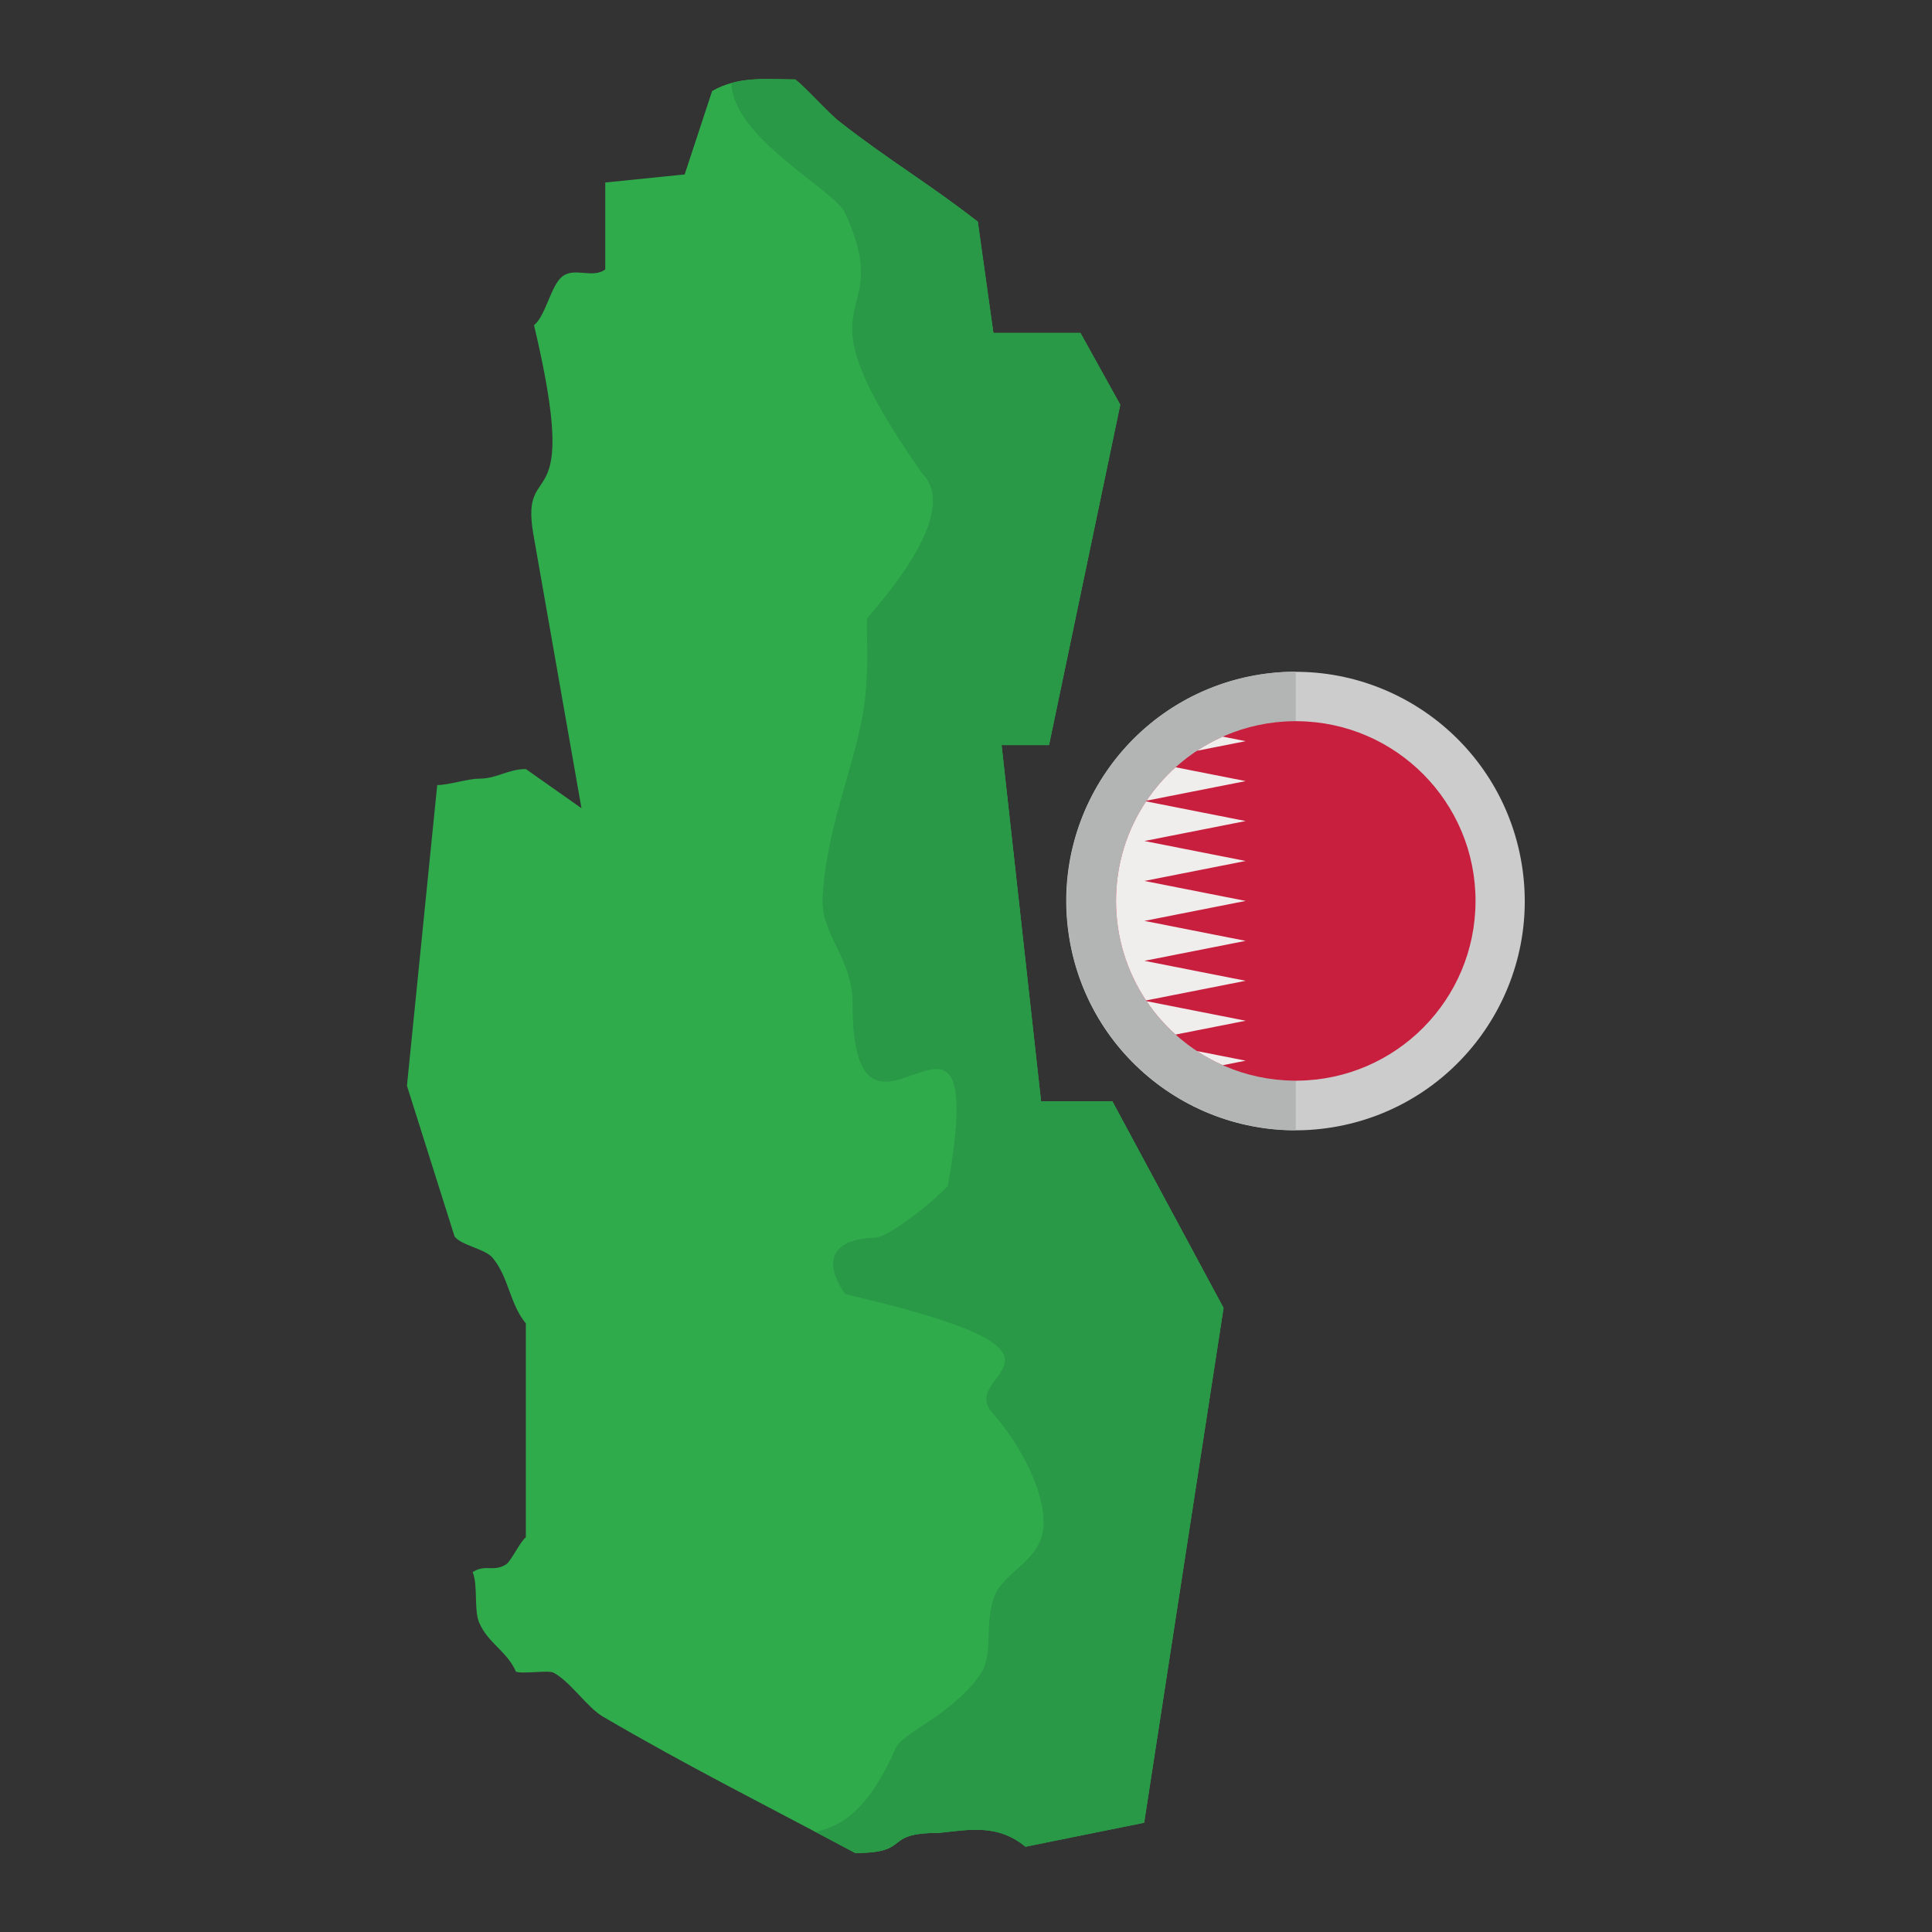 <?xml version="1.0" encoding="UTF-8"?> <svg xmlns="http://www.w3.org/2000/svg" height="512" viewBox="0 0 283.465 283.465" width="512"><rect x="0" y="0" width="283.465" height="283.465" fill="#333333" stroke="none"/><g id="Layer_1_14_"><g clip-rule="evenodd" fill-rule="evenodd"><g><path d="m137.746 268.924c-8.485 0-3.781 2.951-12.266 2.951-13.357-7.132-24.378-12.619-36.997-19.997-2.352-1.368-4.78-5.149-7.286-6.471-.707-.384-4.765.246-5.503-.154-1.306-2.982-4.088-4.165-5.38-7.162-.815-1.86-.154-5.549-.968-7.424 1.86-1.23 3.059.046 4.934-1.153.707-.477 2.136-3.474 2.874-3.95 0-10.467 0-20.919 0-31.387-2.382-2.89-2.475-6.717-4.857-9.607-1.091-1.337-4.488-1.783-5.595-3.135-2.336-7.378-4.657-14.756-6.994-22.134 1.568-15.493 2.874-28.62 4.442-44.113 1.645 0 4.504-.938 6.133-.938 2.613 0 4.258-1.414 6.871-1.414 2.721 1.921 5.441 3.827 8.162 5.748-2.352-13.418-4.718-26.852-7.071-40.255-1.998-11.774 7.147-.999.108-30.618 1.691-1.322 2.475-5.841 4.15-7.147 1.783-1.414 4.504.369 6.302-1.045 0-4.242 0-8.5 0-12.742 3.889-.4 7.762-.784 11.651-1.184 1.522-4.642 2.505-7.593 4.027-12.235 3.889-2.275 8.316-1.706 12.204-1.706 1.629 1.276 4.872 4.949 6.502 6.21 7.27 5.687 12.973 8.976 20.274 14.663.768 5.441 1.522 10.882 2.29 16.324h12.773c1.952 3.505 3.889 7.024 5.841 10.529-3.489 16.646-6.963 33.293-10.452 49.939-2.321 0-4.642 0-6.963 0 1.937 17.43 3.858 34.845 5.795 52.275h10.467c5.441 10.098 10.867 20.212 16.308 30.311-3.889 25.177-7.762 50.354-11.651 75.531-5.81 1.168-11.605 2.352-17.415 3.52-4.164-3.444-8.437-2.445-12.71-2.03z" fill="#30ab4c"></path><path d="m137.746 268.924c-8.485 0-3.782 2.951-12.266 2.951-1.976-1.055-3.899-2.073-5.784-3.067 4.109-1.076 7.739-3.341 11.759-12.379.986-2.218 8.459-4.979 12.404-10.812 1.971-2.914.507-7.24 2.022-11.368 1.248-3.406 6.351-5.093 7.122-9.521.829-4.755-2.861-12.313-7.451-17.516-5.235-5.934 17.435-8.272-21.511-17.331-.076-.018-6.103-7.892 4.34-8.295 2.128-.081 8.576-5.315 10.692-7.589 6.492-36.986-13.984 1.949-13.984-26.804 0-6.577-4.632-10.034-4.4-15.366.414-9.524 4.322-18.533 5.823-26.579 1.36-7.291.323-14.071.823-14.652 3.56-4.143 13.328-15.76 7.984-21.105-19.828-28.285-3.366-20.862-11.359-38.305-1.507-3.289-16.494-10.992-16.638-19.009 3.118-.856 6.398-.525 9.367-.525 1.63 1.276 4.873 4.95 6.502 6.21 7.27 5.687 12.973 8.976 20.274 14.663.768 5.44 1.522 10.882 2.289 16.323h12.774c1.952 3.504 3.889 7.024 5.84 10.529-3.489 16.646-6.963 33.293-10.452 49.939-2.32 0-4.642 0-6.963 0 1.937 17.43 3.858 34.845 5.795 52.275h10.467c5.441 10.099 10.867 20.213 16.308 30.311-3.889 25.177-7.762 50.354-11.651 75.53-5.809 1.169-11.605 2.353-17.415 3.521-4.165-3.443-8.438-2.444-12.711-2.029z" fill="#299847"></path></g><g><ellipse cx="190.118" cy="132.184" fill="#cdcccd" rx="33.637" ry="33.637" transform="matrix(.987 -.16 .16 .987 -18.719 32.16)"></ellipse><path d="m190.118 165.821c-18.578 0-33.637-15.059-33.637-33.637s15.059-33.637 33.637-33.637z" fill="#b3b5b5"></path><path d="m189.883 105.814h.468c14.458.126 26.14 11.882 26.14 26.37s-11.682 26.245-26.14 26.371h-.468c-14.458-.126-26.139-11.883-26.139-26.371s11.681-26.245 26.139-26.37z" fill="#c81f3e"></path><path d="m179.402 108.08 3.364.664-7.151 1.411c1.197-.79 2.463-1.486 3.787-2.075zm-6.919 4.495 10.283 2.029-14.54 2.869c1.214-1.804 2.646-3.449 4.257-4.898zm-4.329 5.006 14.611 2.883-14.85 2.93 14.85 2.93-14.85 2.93 14.85 2.93-14.85 2.93 14.85 2.93-14.85 2.93 14.85 2.93-14.611 2.883c-2.786-4.181-4.41-9.202-4.41-14.604 0-5.4 1.625-10.422 4.41-14.602zm.072 29.314 14.54 2.869-10.283 2.029c-1.611-1.45-3.043-3.094-4.257-4.898zm7.389 7.318 7.151 1.411-3.364.664c-1.323-.59-2.589-1.285-3.787-2.075z" fill="#efeeed"></path></g></g></g></svg> 